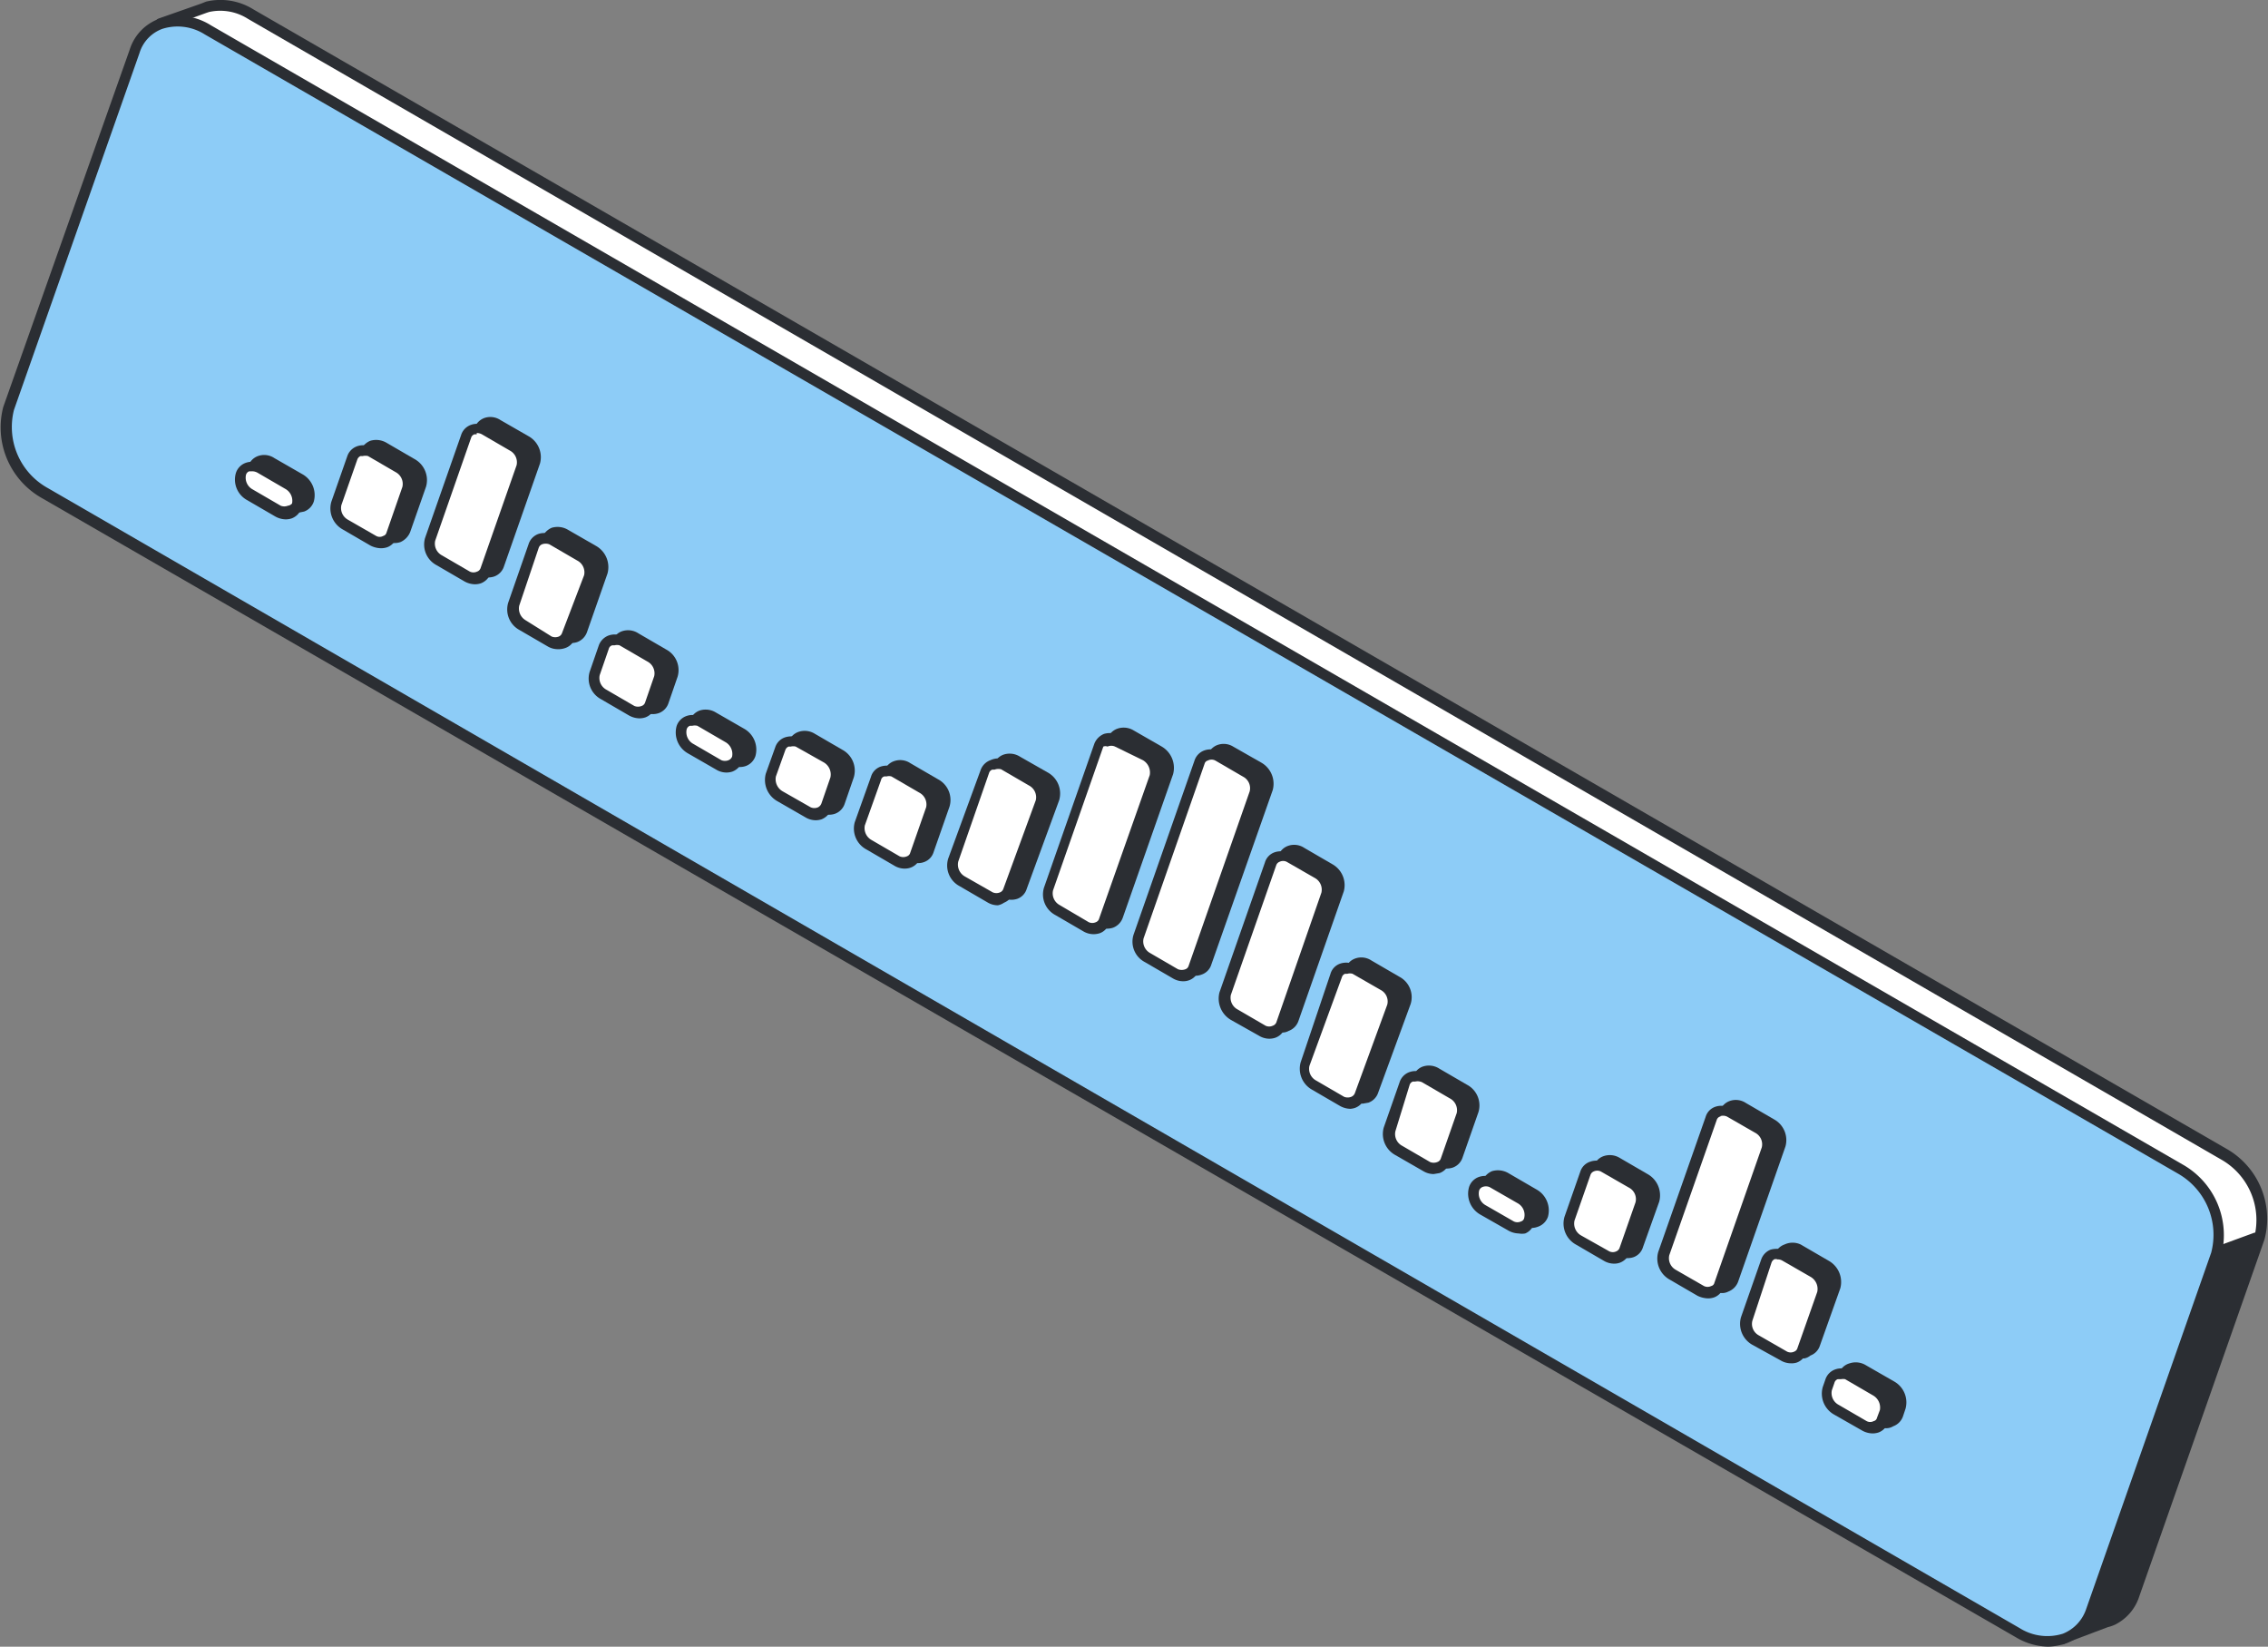 <?xml version="1.0" encoding="UTF-8"?> <svg xmlns="http://www.w3.org/2000/svg" id="content" viewBox="0 0 69.89 50.73"><rect x="0" y="0" width="69.89" height="50.73" fill="#808080" stroke="none"/><defs><style>.cls-1{fill:#fff;}.cls-2{fill:#2b2e33;}.cls-3{fill:#8dccf7;}</style></defs><title>KM</title><path class="cls-1" d="M68.51,35.52,7.72.43A1.78,1.78,0,0,0,6.4.21h0L6.25.26,5,.73l.22,1.16L1.59,12.11a2.33,2.33,0,0,0,1.13,2.61l60.6,35,.26.78L64.82,50A1.31,1.31,0,0,0,65,50l0,0h0a1.34,1.34,0,0,0,.69-.78l3.86-11A2.34,2.34,0,0,0,68.51,35.52Z"></path><path class="cls-2" d="M63.58,50.66l-.07,0a.14.14,0,0,1-.08-.09l-.24-.73-60.56-35a2.48,2.48,0,0,1-1.19-2.8L5,1.88,4.78.76A.18.18,0,0,1,4.89.57L6.2.11,6.35.05h0A1.92,1.92,0,0,1,7.81.29L68.59,35.38h0a2.48,2.48,0,0,1,1.19,2.81l-3.86,11a1.47,1.47,0,0,1-.74.86l0,0,0,0a1.23,1.23,0,0,1-.23.08l-1.22.46ZM5.14.84l.19,1a.14.14,0,0,1,0,.09L1.75,12.16a2.16,2.16,0,0,0,1,2.42l60.6,35a.14.14,0,0,1,.08.09l.2.62,1.09-.4.19-.07H65a1.22,1.22,0,0,0,.6-.68l3.86-11a2.14,2.14,0,0,0-1-2.41L7.64.58A1.59,1.59,0,0,0,6.44.37h0L6.35.4l0,0Z"></path><path class="cls-2" d="M68.22,38.58,57.27,46.22l6,3.45.25.78L64.75,50l.2-.08.06,0h0a1.34,1.34,0,0,0,.69-.78l3.86-11Z"></path><path class="cls-2" d="M63.5,50.62l-.07,0a.14.14,0,0,1-.08-.09l-.24-.72-5.92-3.42a.16.16,0,0,1-.08-.14.14.14,0,0,1,.07-.14l10.94-7.64,0,0,1.34-.49a.17.17,0,0,1,.21.21l-3.87,11a1.48,1.48,0,0,1-.74.85l0,0,0,0-.22.09-1.23.45Zm-5.92-4.41,5.75,3.32a.16.16,0,0,1,.07.09l.21.62,1.08-.4.2-.07h0a1.12,1.12,0,0,0,.6-.68l3.75-10.7-1,.36Z"></path><path class="cls-3" d="M62.16,50.3,1.38,15.21A2.31,2.31,0,0,1,.26,12.6l3.86-11A1.48,1.48,0,0,1,6.39.92L67.17,36a2.33,2.33,0,0,1,1.13,2.61l-3.87,11A1.48,1.48,0,0,1,62.16,50.3Z"></path><path class="cls-2" d="M63.12,50.73a2,2,0,0,1-1-.29h0L1.3,15.35A2.5,2.5,0,0,1,.1,12.54L4,1.52a1.48,1.48,0,0,1,.9-.94,1.89,1.89,0,0,1,1.6.2L67.25,35.87a2.5,2.5,0,0,1,1.2,2.81l-3.86,11a1.53,1.53,0,0,1-.9.94A1.84,1.84,0,0,1,63.12,50.73Zm-.88-.57a1.6,1.6,0,0,0,1.33.17,1.24,1.24,0,0,0,.71-.74l3.86-11a2.17,2.17,0,0,0-1-2.42L6.31,1.06A1.56,1.56,0,0,0,5,.89a1.15,1.15,0,0,0-.7.74l-3.87,11a2.15,2.15,0,0,0,1.05,2.41Z"></path><path class="cls-2" d="M9,15.56l-.86-.5a.56.56,0,0,1-.28-.65h0a.37.37,0,0,1,.56-.16l.86.5a.56.56,0,0,1,.28.65h0A.37.37,0,0,1,9,15.56Z"></path><path class="cls-2" d="M9.22,15.79a.62.62,0,0,1-.32-.09L8,15.21a.76.76,0,0,1-.35-.85.49.49,0,0,1,.3-.31.56.56,0,0,1,.5.06l.87.5a.74.74,0,0,1,.35.84.49.49,0,0,1-.3.31ZM8.16,14.35H8.09a.18.18,0,0,0-.1.11.41.41,0,0,0,.21.45l.86.5h0a.28.28,0,0,0,.23,0,.18.18,0,0,0,.1-.11.41.41,0,0,0-.21-.45l-.86-.5A.32.32,0,0,0,8.16,14.35Z"></path><path class="cls-2" d="M11.92,16.5l-.87-.5a.58.58,0,0,1-.27-.65l.49-1.4a.37.37,0,0,1,.56-.17l.86.5a.57.57,0,0,1,.28.65l-.49,1.4A.37.37,0,0,1,11.92,16.5Z"></path><path class="cls-2" d="M12.15,16.73a.61.61,0,0,1-.31-.09l-.87-.5a.74.74,0,0,1-.35-.85l.49-1.4a.54.54,0,0,1,.3-.31.63.63,0,0,1,.5.06l.86.5a.74.74,0,0,1,.36.85l-.49,1.4a.57.57,0,0,1-.3.31A.58.58,0,0,1,12.15,16.73Zm-.56-2.85h-.07a.22.22,0,0,0-.1.11l-.49,1.4a.41.41,0,0,0,.21.45l.86.5h0a.26.26,0,0,0,.22,0,.2.2,0,0,0,.11-.11l.49-1.4a.44.44,0,0,0-.21-.46l-.86-.49A.33.33,0,0,0,11.59,13.88Z"></path><path class="cls-2" d="M14.81,17.56l-.86-.5a.55.55,0,0,1-.28-.64l1.11-3.18a.37.37,0,0,1,.56-.16l.87.5a.57.57,0,0,1,.27.65L15.37,17.4A.36.36,0,0,1,14.81,17.56Z"></path><path class="cls-2" d="M15.05,17.79a.62.62,0,0,1-.32-.09l-.87-.49a.76.76,0,0,1-.35-.85l1.11-3.17a.51.51,0,0,1,.3-.31.56.56,0,0,1,.5.06l.87.5a.74.74,0,0,1,.35.84l-1.11,3.17a.49.49,0,0,1-.3.31A.57.57,0,0,1,15.05,17.79Zm.06-4.61H15a.17.17,0,0,0-.11.11l-1.11,3.17a.41.41,0,0,0,.21.45l.86.5h0a.28.28,0,0,0,.23,0,.16.16,0,0,0,.1-.1l1.11-3.18a.41.41,0,0,0-.21-.45l-.86-.5A.28.28,0,0,0,15.11,13.18Z"></path><path class="cls-2" d="M17.37,19.58l-.87-.5a.57.57,0,0,1-.27-.65l.63-1.8a.37.37,0,0,1,.56-.17l.87.5a.58.58,0,0,1,.27.65l-.63,1.81A.36.36,0,0,1,17.37,19.58Z"></path><path class="cls-2" d="M17.6,19.81a.61.61,0,0,1-.31-.09l-.87-.49a.76.76,0,0,1-.35-.85l.63-1.81a.57.57,0,0,1,.3-.31.63.63,0,0,1,.5.06l.87.5a.75.75,0,0,1,.35.85l-.63,1.8a.51.51,0,0,1-.3.31A.58.58,0,0,1,17.6,19.81Zm-.41-3.25h-.07a.2.2,0,0,0-.11.11l-.63,1.81a.41.41,0,0,0,.21.45l.86.5h0a.26.26,0,0,0,.22,0,.17.17,0,0,0,.11-.11l.63-1.8a.43.43,0,0,0-.21-.46l-.86-.49A.33.33,0,0,0,17.19,16.56Z"></path><path class="cls-2" d="M19.88,21.73l-.86-.5a.56.56,0,0,1-.28-.65l.28-.81a.38.38,0,0,1,.57-.16l.86.5a.58.58,0,0,1,.28.65l-.29.81A.36.36,0,0,1,19.88,21.73Z"></path><path class="cls-2" d="M20.12,22a.62.62,0,0,1-.32-.09l-.87-.49a.76.76,0,0,1-.35-.85l.29-.81a.47.47,0,0,1,.29-.31.58.58,0,0,1,.51.06l.86.5a.72.72,0,0,1,.35.84l-.28.81a.49.49,0,0,1-.3.31A.57.57,0,0,1,20.12,22Zm-.77-2.25h-.07a.16.16,0,0,0-.1.11l-.29.81a.41.41,0,0,0,.21.45l.86.5h0a.24.24,0,0,0,.23,0,.16.16,0,0,0,.1-.11l.28-.81a.42.42,0,0,0-.2-.45l-.87-.5A.28.28,0,0,0,19.35,19.71Z"></path><path class="cls-2" d="M47,37.59l-.86-.49a.57.57,0,0,1-.28-.65h0a.36.36,0,0,1,.56-.17l.86.5a.59.59,0,0,1,.28.65h0A.36.36,0,0,1,47,37.59Z"></path><path class="cls-2" d="M47.21,37.83a.73.73,0,0,1-.31-.09l-.87-.5a.76.76,0,0,1-.35-.85.54.54,0,0,1,.3-.31.64.64,0,0,1,.5.06l.86.5a.74.74,0,0,1,.36.85.5.5,0,0,1-.3.3A.58.58,0,0,1,47.21,37.83Zm-1.05-1.45h-.07a.18.18,0,0,0-.1.11.41.41,0,0,0,.21.45l.86.5h0a.23.23,0,0,0,.22,0,.16.16,0,0,0,.11-.1.44.44,0,0,0-.21-.46l-.86-.49A.33.33,0,0,0,46.16,36.38Z"></path><path class="cls-2" d="M49.92,38.53l-.87-.5a.59.59,0,0,1-.28-.65l.5-1.4a.36.36,0,0,1,.56-.16l.86.5A.57.57,0,0,1,51,37l-.49,1.41A.37.37,0,0,1,49.92,38.53Z"></path><path class="cls-2" d="M50.15,38.76a.68.68,0,0,1-.32-.09h0l-.86-.5a.72.72,0,0,1-.35-.84l.49-1.4a.49.49,0,0,1,.3-.31.59.59,0,0,1,.5.05l.86.5a.75.75,0,0,1,.36.85l-.5,1.4a.47.47,0,0,1-.29.31A.58.58,0,0,1,50.15,38.76ZM50,38.39a.3.3,0,0,0,.22,0,.16.16,0,0,0,.1-.11l.5-1.4a.42.42,0,0,0-.21-.45l-.86-.5a.24.24,0,0,0-.23,0,.14.14,0,0,0-.1.1l-.49,1.41a.41.41,0,0,0,.21.45Z"></path><path class="cls-2" d="M52.81,39.6,52,39.1a.57.57,0,0,1-.28-.65l1.46-4.17a.37.37,0,0,1,.56-.16l.86.5a.58.58,0,0,1,.28.65l-1.46,4.16A.37.37,0,0,1,52.81,39.6Z"></path><path class="cls-2" d="M53,39.83a.61.61,0,0,1-.31-.09h0l-.87-.5a.76.76,0,0,1-.35-.85L53,34.23a.49.49,0,0,1,.3-.31.56.56,0,0,1,.5.06l.86.5a.73.73,0,0,1,.36.84l-1.46,4.17a.52.52,0,0,1-.3.3A.41.41,0,0,1,53,39.83Zm-.15-.38a.26.26,0,0,0,.22,0,.2.2,0,0,0,.11-.11l1.46-4.17a.43.43,0,0,0-.21-.45l-.86-.5a.32.32,0,0,0-.23,0,.18.18,0,0,0-.1.11L51.82,38.5A.43.43,0,0,0,52,39Z"></path><path class="cls-2" d="M55.37,41.61l-.87-.49a.6.6,0,0,1-.28-.65l.62-1.77a.38.38,0,0,1,.57-.17l.86.5a.59.59,0,0,1,.28.65l-.62,1.77A.36.36,0,0,1,55.37,41.61Z"></path><path class="cls-2" d="M55.6,41.85a.68.68,0,0,1-.32-.09h0l-.86-.5a.74.74,0,0,1-.35-.85l.62-1.77a.5.5,0,0,1,.3-.3.59.59,0,0,1,.5,0l.86.5a.75.75,0,0,1,.36.85l-.63,1.77a.48.48,0,0,1-.29.3A.41.41,0,0,1,55.6,41.85Zm-.15-.38a.26.26,0,0,0,.22,0,.16.16,0,0,0,.1-.11l.63-1.77a.42.42,0,0,0-.21-.45l-.86-.5a.28.28,0,0,0-.23,0,.18.18,0,0,0-.1.11l-.62,1.77a.41.41,0,0,0,.21.45Z"></path><path class="cls-2" d="M57.88,43.76,57,43.27a.57.57,0,0,1-.28-.65l.08-.24a.37.37,0,0,1,.56-.16l.86.5a.57.57,0,0,1,.28.65l-.08.23A.36.36,0,0,1,57.88,43.76Z"></path><path class="cls-2" d="M58.11,44a.61.61,0,0,1-.31-.09h0l-.87-.5a.76.76,0,0,1-.35-.85l.08-.23A.49.49,0,0,1,57,42a.6.6,0,0,1,.5.06l.87.5a.74.74,0,0,1,.35.84l-.08.24a.5.5,0,0,1-.3.3A.41.41,0,0,1,58.11,44ZM58,43.62a.26.26,0,0,0,.22,0,.2.2,0,0,0,.11-.11l.08-.23a.42.42,0,0,0-.21-.46l-.86-.5a.32.32,0,0,0-.23,0,.22.22,0,0,0-.1.11l-.08.23a.41.41,0,0,0,.21.45Z"></path><path class="cls-2" d="M22.56,23.4l-.86-.5a.56.56,0,0,1-.28-.65h0a.37.37,0,0,1,.56-.16l.86.5a.56.56,0,0,1,.28.65h0A.36.36,0,0,1,22.56,23.4Z"></path><path class="cls-2" d="M22.8,23.63a.62.62,0,0,1-.32-.09l-.86-.49a.75.75,0,0,1-.36-.85.49.49,0,0,1,.3-.31.6.6,0,0,1,.5.06l.87.5a.74.74,0,0,1,.35.84.49.49,0,0,1-.3.31A.57.57,0,0,1,22.8,23.63Zm-1.06-1.44h-.07a.22.22,0,0,0-.1.11.41.41,0,0,0,.21.45l.86.5h0a.28.28,0,0,0,.23,0,.18.18,0,0,0,.1-.11.41.41,0,0,0-.21-.45l-.86-.5A.32.32,0,0,0,21.74,22.19Z"></path><path class="cls-2" d="M25.31,24.87l-.86-.5a.58.58,0,0,1-.28-.65l.28-.81a.37.37,0,0,1,.57-.16l.86.5a.57.57,0,0,1,.28.64l-.28.82A.38.38,0,0,1,25.31,24.87Z"></path><path class="cls-2" d="M25.55,25.1a.62.62,0,0,1-.32-.09l-.86-.5a.73.73,0,0,1-.36-.84l.29-.81a.49.49,0,0,1,.3-.31.59.59,0,0,1,.5.05l.86.5a.73.73,0,0,1,.35.85l-.28.81a.49.49,0,0,1-.3.31A.57.57,0,0,1,25.55,25.1Zm-.77-2.26-.07,0a.14.14,0,0,0-.1.1l-.29.82a.43.43,0,0,0,.21.45l.86.5h0a.32.32,0,0,0,.23,0,.18.18,0,0,0,.1-.11l.28-.81a.4.4,0,0,0-.2-.45l-.86-.5A.37.37,0,0,0,24.78,22.84Z"></path><path class="cls-2" d="M28.05,26.36l-.86-.5a.57.57,0,0,1-.28-.64l.49-1.41a.38.38,0,0,1,.57-.16l.86.5a.58.58,0,0,1,.28.65l-.49,1.4A.37.37,0,0,1,28.05,26.36Z"></path><path class="cls-2" d="M28.29,26.59a.72.72,0,0,1-.32-.08l-.86-.5a.74.74,0,0,1-.35-.85l.49-1.4a.47.47,0,0,1,.3-.31.56.56,0,0,1,.5.06l.86.5a.72.72,0,0,1,.35.84l-.49,1.4a.47.47,0,0,1-.3.31A.52.52,0,0,1,28.29,26.59Zm-.56-2.84h-.07a.18.18,0,0,0-.1.11l-.49,1.4a.4.4,0,0,0,.2.45l.87.5h0a.22.22,0,0,0,.22,0,.14.14,0,0,0,.1-.1L29,24.74a.41.41,0,0,0-.2-.45l-.87-.5A.28.28,0,0,0,27.73,23.75Z"></path><path class="cls-2" d="M30.92,27.49l-.86-.5a.58.58,0,0,1-.28-.65l1-2.73a.36.36,0,0,1,.56-.16l.87.5a.59.59,0,0,1,.28.65l-1,2.73A.38.38,0,0,1,30.92,27.49Z"></path><path class="cls-2" d="M31.16,27.72a.68.68,0,0,1-.32-.09l-.86-.5a.72.72,0,0,1-.35-.84l1-2.73a.47.47,0,0,1,.29-.31.59.59,0,0,1,.51.06l.86.49a.74.74,0,0,1,.35.85l-1,2.73a.47.47,0,0,1-.29.31A.58.58,0,0,1,31.16,27.72Zm-.09-4.17H31a.14.14,0,0,0-.1.11l-1,2.73a.42.42,0,0,0,.2.45l.87.5h0a.29.29,0,0,0,.22,0,.16.16,0,0,0,.1-.11l1-2.73a.41.41,0,0,0-.21-.45l-.86-.5A.28.28,0,0,0,31.07,23.55Z"></path><path class="cls-2" d="M33.88,28.38l-.87-.5a.56.56,0,0,1-.27-.64l1.55-4.43a.36.36,0,0,1,.56-.16l.86.49a.57.57,0,0,1,.28.65l-1.55,4.43A.36.36,0,0,1,33.88,28.38Z"></path><path class="cls-2" d="M34.11,28.61a.71.71,0,0,1-.31-.08l-.87-.5a.76.76,0,0,1-.35-.85l1.55-4.43a.5.5,0,0,1,.3-.3.59.59,0,0,1,.5.05l.87.5a.76.76,0,0,1,.35.85L34.6,28.27a.51.51,0,0,1-.3.31A.58.58,0,0,1,34.11,28.61Zm.5-5.87-.07,0a.16.16,0,0,0-.1.1l-1.55,4.43a.41.41,0,0,0,.21.45l.86.5h0a.23.23,0,0,0,.22,0,.16.16,0,0,0,.11-.1l1.55-4.43a.41.41,0,0,0-.21-.45l-.86-.5A.33.33,0,0,0,34.61,22.74Z"></path><path class="cls-2" d="M36.63,29.83l-.86-.5a.57.57,0,0,1-.28-.64l1.89-5.38a.37.37,0,0,1,.56-.16l.86.5a.56.56,0,0,1,.28.65L37.2,29.67A.37.37,0,0,1,36.63,29.83Z"></path><path class="cls-2" d="M36.87,30.06a.76.76,0,0,1-.32-.08h0l-.86-.5a.74.74,0,0,1-.35-.85l1.88-5.37a.49.49,0,0,1,.3-.31A.56.56,0,0,1,38,23l.86.49a.75.75,0,0,1,.36.85l-1.89,5.37a.47.47,0,0,1-.29.31A.58.58,0,0,1,36.87,30.06Zm-.15-.37a.22.22,0,0,0,.22,0,.13.13,0,0,0,.1-.1l1.89-5.38a.41.41,0,0,0-.21-.45l-.86-.5a.28.28,0,0,0-.23,0,.18.18,0,0,0-.1.11l-1.88,5.37a.41.41,0,0,0,.2.45Z"></path><path class="cls-2" d="M39.29,31.57l-.86-.49a.57.57,0,0,1-.28-.65l1.39-4a.38.38,0,0,1,.57-.16l.86.5a.58.58,0,0,1,.28.65l-1.4,4A.36.36,0,0,1,39.29,31.57Z"></path><path class="cls-2" d="M39.53,31.81a.62.62,0,0,1-.32-.09l-.86-.5a.75.75,0,0,1-.36-.85l1.4-4a.49.49,0,0,1,.3-.31.56.56,0,0,1,.5.06l.86.5a.74.74,0,0,1,.36.84l-1.4,4a.5.5,0,0,1-.3.3A.39.39,0,0,1,39.53,31.81Zm.34-5.43H39.8a.16.16,0,0,0-.1.11l-1.4,4a.42.42,0,0,0,.21.45l.86.5h0a.28.28,0,0,0,.23,0,.18.18,0,0,0,.1-.11l1.4-4a.43.43,0,0,0-.21-.45l-.86-.5A.34.34,0,0,0,39.87,26.38Z"></path><path class="cls-2" d="M41.79,33.76l-.86-.5a.56.56,0,0,1-.28-.65l1-2.73a.38.38,0,0,1,.57-.16l.86.5a.58.58,0,0,1,.28.65l-1,2.73A.36.36,0,0,1,41.79,33.76Z"></path><path class="cls-2" d="M42,34a.62.62,0,0,1-.32-.09h0l-.87-.49a.76.76,0,0,1-.35-.85l1-2.73a.49.49,0,0,1,.3-.31.56.56,0,0,1,.5.06l.86.5a.71.71,0,0,1,.35.84l-1,2.73a.49.49,0,0,1-.3.31Zm-.16-.37a.28.28,0,0,0,.23,0,.18.18,0,0,0,.1-.11l.95-2.73a.41.41,0,0,0-.2-.45l-.86-.5a.32.32,0,0,0-.23,0,.18.18,0,0,0-.1.11l-1,2.73a.41.41,0,0,0,.21.45Z"></path><path class="cls-2" d="M44.35,35.77l-.86-.5a.58.58,0,0,1-.28-.65l.49-1.4a.37.37,0,0,1,.56-.16l.87.5a.59.59,0,0,1,.28.65l-.5,1.4A.36.36,0,0,1,44.35,35.77Z"></path><path class="cls-2" d="M44.59,36a.62.62,0,0,1-.32-.09h0l-.86-.49a.75.75,0,0,1-.36-.85l.5-1.4a.47.47,0,0,1,.29-.31.59.59,0,0,1,.51.06l.86.5a.72.72,0,0,1,.35.84l-.49,1.4a.49.49,0,0,1-.3.31A.57.57,0,0,1,44.59,36Zm-.16-.37a.28.28,0,0,0,.23,0,.17.17,0,0,0,.1-.1l.49-1.41A.41.41,0,0,0,45,33.7l-.86-.5a.3.3,0,0,0-.22,0,.14.14,0,0,0-.1.11l-.5,1.4a.42.42,0,0,0,.21.45Z"></path><path class="cls-1" d="M8.57,15.73l-.87-.5a.59.59,0,0,1-.28-.65h0A.37.37,0,0,1,8,14.42l.86.5a.58.58,0,0,1,.28.65h0A.37.37,0,0,1,8.57,15.73Z"></path><path class="cls-2" d="M8.8,16a.68.68,0,0,1-.32-.09l-.86-.5a.72.72,0,0,1-.35-.84.49.49,0,0,1,.3-.31.56.56,0,0,1,.5.06l.86.49a.75.75,0,0,1,.36.85.51.51,0,0,1-.3.31A.58.58,0,0,1,8.8,16ZM7.75,14.52H7.68a.16.16,0,0,0-.1.11.41.41,0,0,0,.21.45l.86.5h0a.3.3,0,0,0,.22,0A.2.2,0,0,0,9,15.51a.42.42,0,0,0-.21-.45l-.86-.5A.34.34,0,0,0,7.75,14.52Z"></path><path class="cls-1" d="M11.5,16.66l-.86-.49a.59.59,0,0,1-.28-.65l.49-1.41a.38.38,0,0,1,.57-.16l.86.5a.58.58,0,0,1,.28.65l-.49,1.4A.37.37,0,0,1,11.5,16.66Z"></path><path class="cls-2" d="M11.74,16.89a.76.76,0,0,1-.32-.08l-.86-.5a.74.74,0,0,1-.35-.85l.49-1.4a.49.49,0,0,1,.3-.31.56.56,0,0,1,.5.06l.86.5a.71.71,0,0,1,.35.84l-.49,1.41a.48.48,0,0,1-.29.3A.63.63,0,0,1,11.74,16.89Zm-.56-2.84h-.07a.18.18,0,0,0-.1.11l-.49,1.4a.41.41,0,0,0,.2.45l.87.5h0a.22.22,0,0,0,.22,0,.14.14,0,0,0,.1-.1L12.4,15a.41.41,0,0,0-.2-.45l-.86-.5A.34.34,0,0,0,11.18,14.05Z"></path><path class="cls-1" d="M14.4,17.73l-.87-.5a.59.59,0,0,1-.28-.65l1.12-3.17a.36.36,0,0,1,.56-.16l.86.5a.55.55,0,0,1,.28.64L15,17.57A.37.37,0,0,1,14.4,17.73Z"></path><path class="cls-2" d="M14.63,18a.68.68,0,0,1-.32-.09l-.86-.5a.72.72,0,0,1-.35-.84l1.11-3.17a.49.49,0,0,1,.3-.31.56.56,0,0,1,.5.06l.87.49a.76.76,0,0,1,.35.85l-1.11,3.17a.51.51,0,0,1-.3.31A.58.58,0,0,1,14.63,18Zm.06-4.62-.07,0a.16.16,0,0,0-.1.1l-1.11,3.18a.41.41,0,0,0,.21.45l.86.5h0a.26.26,0,0,0,.22,0,.17.17,0,0,0,.11-.11l1.11-3.17a.41.41,0,0,0-.21-.45l-.86-.5A.33.33,0,0,0,14.69,13.34Z"></path><path class="cls-1" d="M17,19.75l-.86-.5a.58.58,0,0,1-.28-.65l.64-1.81a.37.37,0,0,1,.56-.16l.86.5a.56.56,0,0,1,.28.65l-.63,1.81A.38.38,0,0,1,17,19.75Z"></path><path class="cls-2" d="M17.19,20a.62.62,0,0,1-.32-.09h0l-.86-.5a.72.72,0,0,1-.35-.84l.63-1.81a.49.49,0,0,1,.3-.31.6.6,0,0,1,.5.06L18,17a.73.73,0,0,1,.36.84l-.64,1.81a.47.47,0,0,1-.29.31A.63.63,0,0,1,17.19,20ZM17,19.61a.3.3,0,0,0,.22,0,.18.18,0,0,0,.1-.11L18,17.72a.41.41,0,0,0-.21-.45l-.86-.5a.32.32,0,0,0-.23,0,.18.18,0,0,0-.1.11L16,18.66a.42.42,0,0,0,.2.45Z"></path><path class="cls-1" d="M19.47,21.9l-.87-.5a.59.59,0,0,1-.28-.65l.29-.81a.36.36,0,0,1,.56-.16l.87.5a.57.57,0,0,1,.27.65l-.28.81A.37.37,0,0,1,19.47,21.9Z"></path><path class="cls-2" d="M19.7,22.13a.68.68,0,0,1-.32-.09l-.86-.5a.72.72,0,0,1-.35-.84l.28-.81a.51.51,0,0,1,.3-.31.56.56,0,0,1,.5.06l.87.49a.74.74,0,0,1,.35.85l-.28.81a.51.51,0,0,1-.3.31A.58.58,0,0,1,19.7,22.13Zm-.76-2.25h-.07a.15.15,0,0,0-.11.11l-.28.81a.41.41,0,0,0,.21.45l.86.5h0a.3.3,0,0,0,.22,0,.17.17,0,0,0,.11-.11l.28-.81a.41.41,0,0,0-.21-.45l-.86-.5A.31.31,0,0,0,18.94,19.88Z"></path><path class="cls-1" d="M46.57,37.76l-.87-.5a.58.58,0,0,1-.28-.65h0a.38.38,0,0,1,.57-.16l.86.5a.58.58,0,0,1,.28.65h0A.36.36,0,0,1,46.57,37.76Z"></path><path class="cls-2" d="M46.8,38a.68.68,0,0,1-.32-.09h0l-.86-.49a.74.74,0,0,1-.35-.85.49.49,0,0,1,.3-.31.57.57,0,0,1,.5.06l.86.5a.71.71,0,0,1,.35.84A.47.47,0,0,1,47,38,.58.58,0,0,1,46.8,38Zm-.15-.37a.26.26,0,0,0,.22,0,.14.14,0,0,0,.1-.11.41.41,0,0,0-.2-.45l-.87-.5a.29.29,0,0,0-.22,0,.18.18,0,0,0-.1.11.41.41,0,0,0,.2.45Z"></path><path class="cls-1" d="M49.5,38.7l-.86-.5a.59.59,0,0,1-.28-.65l.49-1.4a.37.37,0,0,1,.57-.17l.86.5a.59.59,0,0,1,.28.65l-.49,1.4A.37.37,0,0,1,49.5,38.7Z"></path><path class="cls-2" d="M49.74,38.93a.62.62,0,0,1-.32-.09h0l-.86-.5a.74.74,0,0,1-.35-.85l.49-1.4a.47.47,0,0,1,.3-.3.59.59,0,0,1,.5.05l.86.5a.74.74,0,0,1,.35.85l-.49,1.4a.51.51,0,0,1-.3.31A.52.52,0,0,1,49.74,38.93Zm-.15-.38a.25.25,0,0,0,.22,0,.18.18,0,0,0,.1-.11l.49-1.4a.4.4,0,0,0-.2-.45l-.87-.5a.26.26,0,0,0-.22,0,.18.18,0,0,0-.1.11l-.49,1.4a.42.42,0,0,0,.2.46Z"></path><path class="cls-1" d="M52.4,39.76l-.87-.5a.58.58,0,0,1-.28-.64l1.46-4.17a.37.37,0,0,1,.57-.16l.86.5a.58.58,0,0,1,.28.65L53,39.6A.36.36,0,0,1,52.4,39.76Z"></path><path class="cls-2" d="M52.63,40a.79.79,0,0,1-.32-.08l-.86-.5a.74.74,0,0,1-.35-.85l1.46-4.16a.47.47,0,0,1,.29-.31.58.58,0,0,1,.51.06l.86.49a.74.74,0,0,1,.35.85l-1.46,4.16a.47.47,0,0,1-.29.31A.58.58,0,0,1,52.63,40Zm.41-5.6H53a.16.16,0,0,0-.1.11l-1.46,4.16a.41.41,0,0,0,.2.45l.87.5h0a.25.25,0,0,0,.22,0,.13.13,0,0,0,.1-.1l1.46-4.17a.4.4,0,0,0-.2-.45l-.87-.5A.28.28,0,0,0,53,34.39Z"></path><path class="cls-1" d="M55,41.78l-.86-.5a.58.58,0,0,1-.28-.65l.62-1.77A.38.38,0,0,1,55,38.7l.86.5a.58.58,0,0,1,.28.65l-.62,1.77A.37.37,0,0,1,55,41.78Z"></path><path class="cls-2" d="M55.19,42a.62.62,0,0,1-.32-.09L54,41.43a.74.74,0,0,1-.35-.85l.62-1.77a.5.5,0,0,1,.29-.31.66.66,0,0,1,.51.06l.86.5a.72.72,0,0,1,.35.84l-.62,1.77a.47.47,0,0,1-.3.31A.52.52,0,0,1,55.19,42Zm-.43-3.21h-.07a.18.18,0,0,0-.1.11L54,40.69a.4.4,0,0,0,.2.45l.87.5h0a.25.25,0,0,0,.22,0,.16.16,0,0,0,.1-.11L56,39.8a.43.43,0,0,0-.2-.46l-.87-.5A.28.28,0,0,0,54.76,38.8Z"></path><path class="cls-1" d="M57.47,43.93l-.87-.5a.58.58,0,0,1-.28-.64l.09-.24a.37.37,0,0,1,.56-.16l.86.5a.58.58,0,0,1,.28.65l-.08.23A.36.36,0,0,1,57.47,43.93Z"></path><path class="cls-2" d="M57.7,44.16a.68.68,0,0,1-.32-.09l-.86-.49a.74.74,0,0,1-.35-.85l.08-.23a.49.49,0,0,1,.3-.31.56.56,0,0,1,.5.06l.86.5a.73.73,0,0,1,.36.84l-.09.23a.47.47,0,0,1-.29.31A.58.58,0,0,1,57.7,44.16Zm-1-1.67h-.07a.16.16,0,0,0-.1.11l-.08.23a.41.41,0,0,0,.21.45l.86.5h0a.23.23,0,0,0,.22,0,.13.13,0,0,0,.1-.1l.09-.24a.43.43,0,0,0-.21-.45l-.86-.5A.34.34,0,0,0,56.73,42.49Z"></path><path class="cls-1" d="M22.15,23.57l-.87-.5a.57.57,0,0,1-.27-.65h0a.37.37,0,0,1,.56-.16l.86.5a.58.58,0,0,1,.28.65h0A.37.37,0,0,1,22.15,23.57Z"></path><path class="cls-2" d="M22.38,23.8a.61.61,0,0,1-.31-.09l-.87-.5a.74.74,0,0,1-.35-.84.49.49,0,0,1,.3-.31.56.56,0,0,1,.5.06l.86.49a.75.75,0,0,1,.36.85.51.51,0,0,1-.3.31A.58.58,0,0,1,22.38,23.8Zm-1.05-1.44h-.07a.16.16,0,0,0-.1.11.41.41,0,0,0,.21.45l.86.5h0a.3.3,0,0,0,.22,0,.2.2,0,0,0,.11-.11.42.42,0,0,0-.21-.45l-.86-.5A.34.34,0,0,0,21.33,22.36Z"></path><path class="cls-1" d="M24.9,25l-.86-.5a.57.57,0,0,1-.28-.65l.28-.81a.37.37,0,0,1,.57-.17l.86.5a.59.59,0,0,1,.28.65l-.29.81A.37.37,0,0,1,24.9,25Z"></path><path class="cls-2" d="M25.14,25.27a.62.62,0,0,1-.32-.09l-.87-.5a.75.75,0,0,1-.35-.85l.29-.81a.48.48,0,0,1,.29-.3.61.61,0,0,1,.51.05l.86.5a.74.74,0,0,1,.35.85l-.28.81a.54.54,0,0,1-.3.31A.57.57,0,0,1,25.14,25.27ZM24.37,23H24.3a.18.18,0,0,0-.1.11l-.29.81a.43.43,0,0,0,.21.46l.86.49h0a.28.28,0,0,0,.23,0,.22.22,0,0,0,.1-.11l.28-.81a.43.43,0,0,0-.2-.46l-.87-.49A.3.3,0,0,0,24.37,23Z"></path><path class="cls-1" d="M27.64,26.53l-.86-.5a.58.58,0,0,1-.28-.65L27,24a.36.36,0,0,1,.56-.16l.87.5a.59.59,0,0,1,.28.65l-.5,1.4A.37.37,0,0,1,27.64,26.53Z"></path><path class="cls-2" d="M27.88,26.76a.62.62,0,0,1-.32-.09l-.86-.5a.73.73,0,0,1-.36-.84l.5-1.4a.47.47,0,0,1,.29-.31.59.59,0,0,1,.51.06l.86.49a.74.74,0,0,1,.35.85l-.49,1.4a.49.49,0,0,1-.3.31A.57.57,0,0,1,27.88,26.76Zm-.56-2.84h-.07a.14.14,0,0,0-.1.11l-.5,1.4a.42.42,0,0,0,.21.45l.86.5h0a.28.28,0,0,0,.23,0,.16.16,0,0,0,.1-.11l.49-1.4a.41.41,0,0,0-.21-.45l-.86-.5A.28.28,0,0,0,27.32,23.92Z"></path><path class="cls-1" d="M30.51,27.66l-.86-.5a.59.59,0,0,1-.28-.65l1-2.73a.36.36,0,0,1,.56-.16l.86.49a.57.57,0,0,1,.28.65l-1,2.73A.37.37,0,0,1,30.51,27.66Z"></path><path class="cls-2" d="M30.75,27.89a.62.62,0,0,1-.32-.09l-.86-.5a.72.72,0,0,1-.35-.85l1-2.73a.5.5,0,0,1,.3-.3.59.59,0,0,1,.5,0l.87.5a.76.76,0,0,1,.35.85l-1,2.73a.54.54,0,0,1-.3.31A.52.52,0,0,1,30.75,27.89Zm-.1-4.18-.07,0a.16.16,0,0,0-.1.1l-.95,2.73a.42.42,0,0,0,.2.46l.86.49h0a.28.28,0,0,0,.23,0,.18.18,0,0,0,.1-.11l1-2.73a.41.41,0,0,0-.21-.45l-.86-.5A.33.33,0,0,0,30.65,23.71Z"></path><path class="cls-1" d="M33.46,28.55l-.86-.5a.58.58,0,0,1-.28-.65L33.87,23a.38.38,0,0,1,.57-.17l.86.5a.59.59,0,0,1,.28.65L34,28.39A.38.38,0,0,1,33.46,28.55Z"></path><path class="cls-2" d="M33.7,28.78a.62.62,0,0,1-.32-.09h0l-.86-.5a.72.72,0,0,1-.35-.84l1.55-4.43a.54.54,0,0,1,.3-.31.64.64,0,0,1,.5.06l.86.5a.74.74,0,0,1,.36.85l-1.56,4.42a.47.47,0,0,1-.29.31A.63.63,0,0,1,33.7,28.78Zm-.15-.37a.26.26,0,0,0,.22,0,.16.16,0,0,0,.1-.11l1.56-4.42a.44.44,0,0,0-.21-.46L34.36,23a.28.28,0,0,0-.23,0A.18.18,0,0,0,34,23l-1.55,4.43a.41.41,0,0,0,.2.45Z"></path><path class="cls-1" d="M36.22,30l-.86-.5a.58.58,0,0,1-.28-.65L37,23.48a.37.37,0,0,1,.57-.16l.86.49a.59.59,0,0,1,.28.65l-1.88,5.38A.38.38,0,0,1,36.22,30Z"></path><path class="cls-2" d="M36.46,30.23a.62.62,0,0,1-.32-.09h0l-.86-.5a.71.71,0,0,1-.35-.84l1.88-5.37a.49.49,0,0,1,.3-.31.59.59,0,0,1,.5.05l.86.5a.74.74,0,0,1,.35.85l-1.88,5.37a.49.49,0,0,1-.3.31A.52.52,0,0,1,36.46,30.23Zm-.16-.37a.32.32,0,0,0,.23,0,.16.16,0,0,0,.1-.11l1.88-5.37a.4.4,0,0,0-.2-.45l-.86-.5a.25.25,0,0,0-.23,0,.14.14,0,0,0-.1.1l-1.88,5.38a.41.41,0,0,0,.2.45Z"></path><path class="cls-1" d="M38.88,31.74l-.86-.5a.56.56,0,0,1-.28-.65l1.39-4a.37.37,0,0,1,.57-.16l.86.5a.58.58,0,0,1,.28.65l-1.4,4A.36.36,0,0,1,38.88,31.74Z"></path><path class="cls-2" d="M39.11,32a.61.61,0,0,1-.31-.09h0l-.87-.49a.76.76,0,0,1-.35-.85l1.4-4a.47.47,0,0,1,.29-.31.58.58,0,0,1,.51.06l.86.49a.74.74,0,0,1,.35.85l-1.39,4a.49.49,0,0,1-.3.31A.58.58,0,0,1,39.11,32ZM39,31.6a.26.26,0,0,0,.22,0,.18.18,0,0,0,.11-.1l1.39-4a.41.41,0,0,0-.2-.45l-.87-.5a.25.25,0,0,0-.22,0,.17.17,0,0,0-.1.1l-1.4,4a.41.41,0,0,0,.21.45Z"></path><path class="cls-1" d="M41.38,33.93l-.87-.5a.57.57,0,0,1-.27-.65l.95-2.73a.37.37,0,0,1,.57-.16l.86.5a.58.58,0,0,1,.28.65l-1,2.73A.37.37,0,0,1,41.38,33.93Z"></path><path class="cls-2" d="M41.61,34.16a.68.68,0,0,1-.32-.09l-.86-.5a.74.74,0,0,1-.35-.84L41,30a.47.47,0,0,1,.29-.31.58.58,0,0,1,.51.06l.86.49a.74.74,0,0,1,.35.85l-.95,2.73a.51.51,0,0,1-.3.31A.58.58,0,0,1,41.61,34.16ZM41.52,30h-.07a.16.16,0,0,0-.1.11l-1,2.73a.41.41,0,0,0,.21.45l.86.5h0a.3.3,0,0,0,.22,0,.2.2,0,0,0,.11-.11l1-2.73a.4.4,0,0,0-.2-.45l-.87-.5A.28.28,0,0,0,41.52,30Z"></path><path class="cls-1" d="M43.94,35.94l-.86-.5a.56.56,0,0,1-.28-.65l.49-1.4a.36.36,0,0,1,.56-.16l.86.5a.55.55,0,0,1,.28.64l-.49,1.41A.37.37,0,0,1,43.94,35.94Z"></path><path class="cls-2" d="M44.18,36.17a.62.62,0,0,1-.32-.09l-.87-.5a.74.74,0,0,1-.35-.84l.49-1.4a.49.49,0,0,1,.3-.31.56.56,0,0,1,.5.06l.87.49a.76.76,0,0,1,.35.85l-.49,1.4a.49.49,0,0,1-.3.31Zm-.57-2.85-.07,0a.16.16,0,0,0-.1.1L43,34.85a.41.41,0,0,0,.21.45l.86.5h0a.3.3,0,0,0,.22,0,.17.17,0,0,0,.11-.11l.49-1.4a.41.41,0,0,0-.21-.45l-.86-.5A.33.33,0,0,0,43.61,33.32Z"></path></svg> 